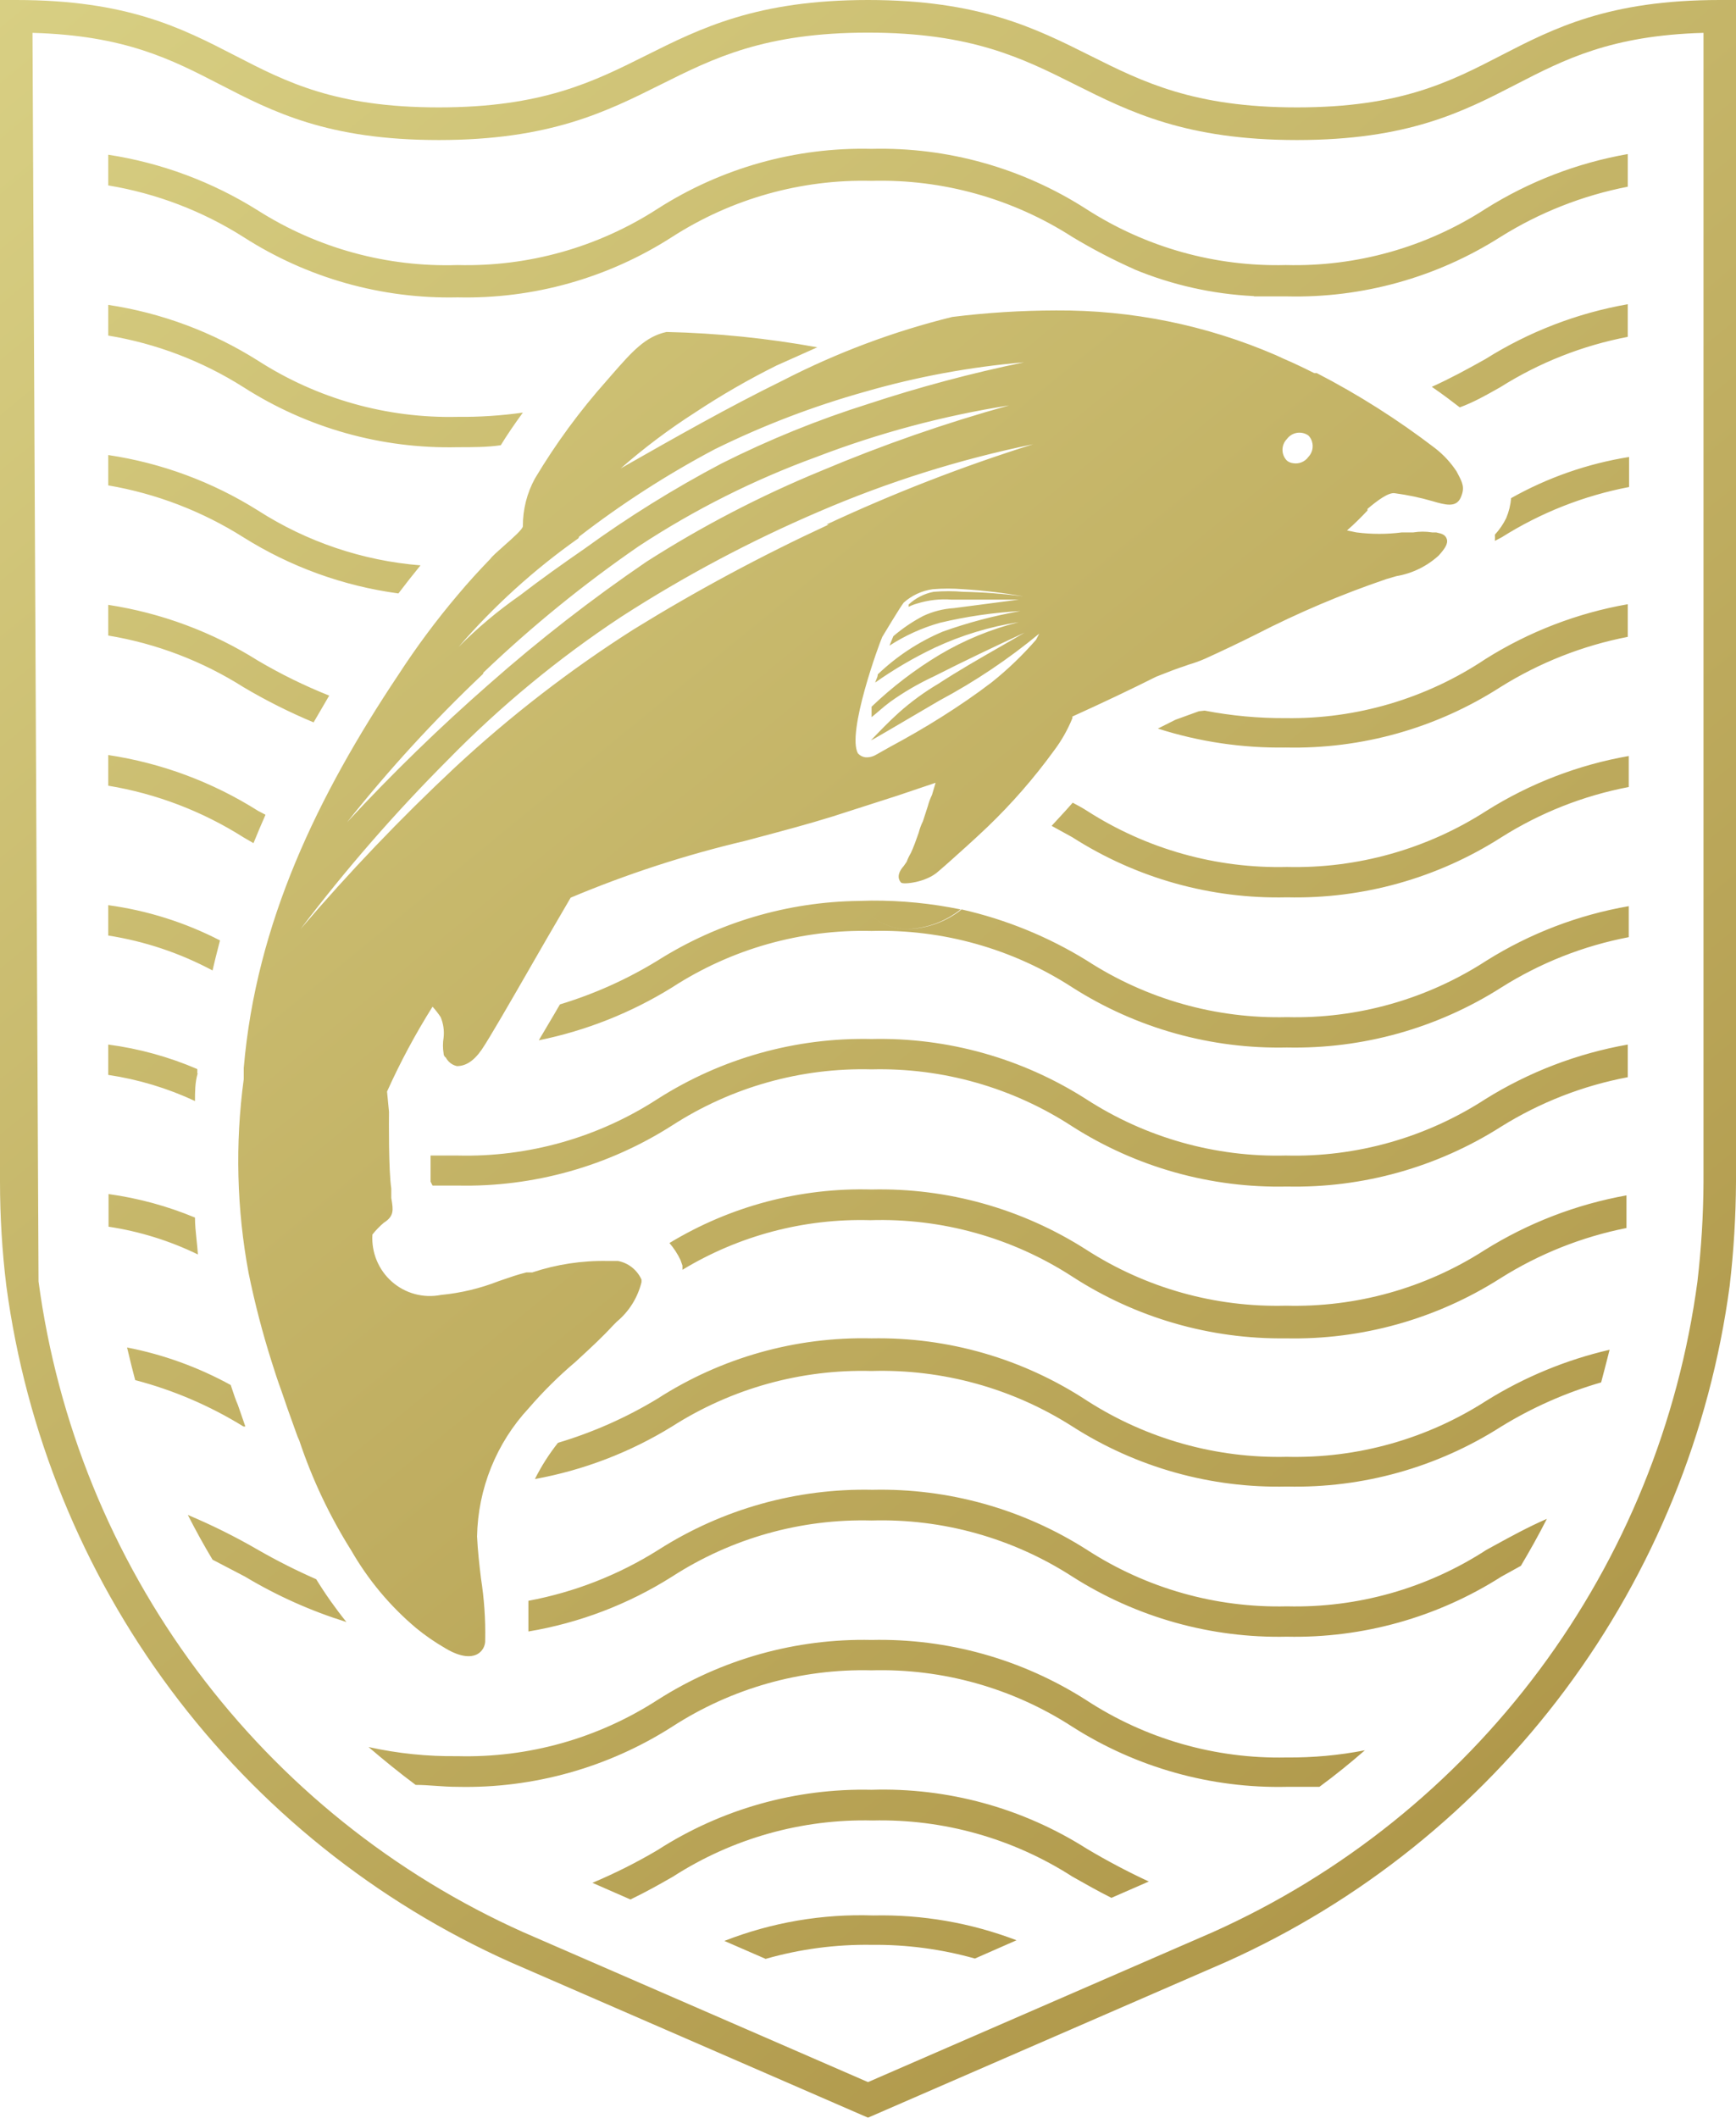 <svg width="82" height="100" viewBox="0 0 82 100" fill="none" xmlns="http://www.w3.org/2000/svg">
<g id="Icon" clip-path="url(#clip0_285_1087)" filter="url(#filter0_ii_285_1087)">
<path id="Union" fill-rule="evenodd" clip-rule="evenodd" d="M0.768 0H0V55.811C0.001 57.444 0.1 59.076 0.297 60.698L0.298 60.707C1.224 67.626 3.896 74.192 8.061 79.781C12.226 85.371 17.745 89.798 24.094 92.643L41 99.992L57.898 92.646L57.906 92.643C64.255 89.798 69.774 85.371 73.939 79.781C78.104 74.192 80.776 67.626 81.702 60.707L81.703 60.694C81.892 59.074 81.991 57.446 82 55.815L82 55.811V0H81.233C75.991 0 73.404 1.328 70.897 2.62L70.883 2.628C68.475 3.869 66.142 5.071 61.262 5.071C56.377 5.071 53.97 3.866 51.485 2.622L51.473 2.616C48.897 1.327 46.239 0 41 0C35.761 0 33.099 1.327 30.519 2.616L30.508 2.622C28.019 3.866 25.608 5.071 20.723 5.071C15.843 5.071 13.514 3.869 11.11 2.628L11.096 2.621C8.592 1.329 6.009 0 0.768 0ZM10.38 3.984C8.106 2.81 5.899 1.671 1.535 1.552L1.82 60.506C2.712 67.163 5.283 73.48 9.29 78.858C13.297 84.236 18.607 88.496 24.716 91.234L24.719 91.235L41 98.312L57.281 91.235L57.284 91.234C63.393 88.496 68.703 84.236 72.71 78.858C76.717 73.481 79.288 67.164 80.179 60.508C80.361 58.948 80.457 57.379 80.465 55.809V1.552C76.101 1.671 73.89 2.811 71.612 3.984L71.598 3.992C69.091 5.284 66.504 6.612 61.262 6.612C56.023 6.612 53.365 5.285 50.789 3.996L50.778 3.99C48.292 2.746 45.885 1.541 41 1.541C36.115 1.541 33.704 2.746 31.214 3.991L31.203 3.996C28.623 5.285 25.961 6.612 20.723 6.612C15.481 6.612 12.898 5.284 10.394 3.991L10.38 3.984ZM67.786 21.162C68.181 21.468 68.524 21.838 68.799 22.256L68.838 22.329C69.088 22.802 69.203 23.02 68.999 23.489C68.784 23.983 68.277 23.844 67.648 23.659C67.069 23.492 66.479 23.369 65.882 23.289C65.591 23.243 65.084 23.613 64.593 24.029V24.106C64.286 24.43 63.979 24.738 63.626 25.046L64.071 25.139C64.784 25.231 65.507 25.231 66.22 25.139H66.496H66.757C67.052 25.092 67.353 25.092 67.648 25.139H67.832C67.849 25.143 67.867 25.147 67.884 25.151C68.07 25.192 68.268 25.236 68.338 25.447C68.415 25.678 68.231 25.925 67.955 26.233C67.396 26.742 66.703 27.079 65.959 27.204L65.483 27.343C63.376 28.06 61.324 28.93 59.343 29.948C58.545 30.348 57.732 30.734 56.918 31.104C56.668 31.213 56.412 31.305 56.151 31.381L55.936 31.458C55.598 31.566 55.199 31.72 54.615 31.951C53.418 32.552 52.052 33.2 50.655 33.832V33.909C50.432 34.459 50.138 34.977 49.78 35.45C48.84 36.744 47.787 37.951 46.633 39.057C45.963 39.692 45.345 40.243 44.908 40.633L44.816 40.715L44.653 40.86L44.331 41.138C43.748 41.677 42.658 41.769 42.566 41.677C42.474 41.584 42.305 41.322 42.688 40.891L42.827 40.691C42.88 40.546 42.947 40.407 43.026 40.274C43.149 40.012 43.272 39.673 43.395 39.319C43.442 39.132 43.508 38.951 43.594 38.779L43.824 38.07C43.873 37.884 43.94 37.704 44.024 37.531L44.193 36.961L42.412 37.562L39.342 38.548C38.204 38.903 36.999 39.224 35.812 39.54L35.461 39.634L35.198 39.704C32.381 40.367 29.624 41.264 26.955 42.386L26.479 43.203C26.117 43.815 25.619 44.681 25.1 45.582L25.1 45.583C24.143 47.245 23.117 49.029 22.749 49.568C22.35 50.139 21.966 50.339 21.582 50.339C21.471 50.314 21.367 50.266 21.277 50.196C21.187 50.127 21.113 50.039 21.06 49.938C21.027 49.917 20.999 49.887 20.98 49.852C20.962 49.817 20.952 49.778 20.953 49.738C20.913 49.493 20.913 49.243 20.953 48.998C20.99 48.668 20.943 48.334 20.815 48.027C20.7 47.853 20.572 47.688 20.431 47.534C19.623 48.818 18.905 50.157 18.282 51.541L18.374 52.497L18.374 52.531C18.371 52.851 18.351 55.275 18.482 56.119V56.566L18.488 56.602C18.576 57.134 18.624 57.421 18.128 57.737C17.931 57.903 17.751 58.089 17.591 58.292C17.564 58.709 17.634 59.127 17.793 59.513C17.953 59.899 18.198 60.243 18.511 60.519C18.824 60.794 19.196 60.994 19.598 61.102C20 61.211 20.422 61.225 20.83 61.144C21.761 61.055 22.675 60.837 23.547 60.496L23.672 60.453C24.073 60.314 24.464 60.178 24.867 60.08H25.143C26.291 59.699 27.496 59.516 28.705 59.541H29.104H29.196C29.436 59.588 29.663 59.692 29.855 59.845C30.047 59.998 30.2 60.195 30.301 60.419V60.542C30.121 61.274 29.712 61.927 29.134 62.407L28.935 62.608C28.444 63.142 27.904 63.639 27.381 64.122L27.381 64.122L27.185 64.303C26.392 64.974 25.653 65.705 24.975 66.492C23.444 68.139 22.575 70.297 22.534 72.549C22.565 73.212 22.641 73.875 22.718 74.522C22.87 75.485 22.937 76.46 22.918 77.435C22.925 77.573 22.892 77.71 22.824 77.831C22.756 77.951 22.656 78.049 22.534 78.113C22.073 78.345 21.444 78.083 20.999 77.805C20.53 77.533 20.084 77.224 19.663 76.88C18.434 75.848 17.395 74.606 16.593 73.212C15.57 71.586 14.745 69.842 14.137 68.018L14.061 67.848C14.001 67.683 13.943 67.521 13.885 67.361L13.885 67.36C13.674 66.774 13.474 66.22 13.293 65.675C13.124 65.213 12.971 64.75 12.833 64.303C12.396 62.926 12.033 61.527 11.743 60.111C11.18 57.091 11.102 54 11.513 50.956V50.431C12.096 43.573 15.012 37.562 18.819 31.859C19.675 30.541 20.613 29.28 21.628 28.083C22.104 27.512 22.626 26.942 23.163 26.387C23.239 26.273 23.514 26.029 23.811 25.767L23.811 25.767L23.811 25.767L23.811 25.767L23.811 25.767C24.233 25.393 24.698 24.982 24.698 24.846C24.694 24.059 24.889 23.285 25.266 22.596C26.249 20.95 27.385 19.402 28.659 17.972L28.873 17.725C29.871 16.584 30.485 15.891 31.483 15.675C33.872 15.729 36.254 15.972 38.605 16.399L36.671 17.263C35.354 17.919 34.077 18.655 32.849 19.467C31.608 20.26 30.428 21.146 29.319 22.118L29.393 22.075C31.916 20.641 34.41 19.223 36.994 17.956C39.53 16.652 42.209 15.648 44.976 14.966C46.605 14.764 48.246 14.661 49.888 14.658C53.455 14.635 56.988 15.354 60.264 16.769L60.633 16.939C61.139 17.155 61.615 17.386 62.076 17.617H62.198C64.161 18.631 66.031 19.818 67.786 21.162ZM33.77 21.208C31.518 22.399 29.371 23.781 27.354 25.339L27.323 25.416C25.234 26.889 23.332 28.613 21.659 30.549C22.551 29.651 23.522 28.836 24.56 28.113C25.558 27.343 26.586 26.618 27.63 25.894C29.682 24.407 31.837 23.068 34.077 21.887C36.316 20.761 38.641 19.817 41.031 19.066C43.437 18.273 45.887 17.619 48.368 17.108C45.827 17.324 43.313 17.789 40.862 18.496C38.42 19.179 36.046 20.087 33.77 21.208ZM30.178 25.786C27.579 27.576 25.125 29.57 22.841 31.751L22.81 31.828C20.508 34.004 18.364 36.343 16.394 38.825C18.525 36.526 20.774 34.339 23.133 32.275C25.478 30.207 27.949 28.287 30.531 26.526C33.156 24.848 35.925 23.409 38.805 22.226C41.689 21.01 44.647 19.98 47.662 19.143C44.551 19.633 41.5 20.449 38.559 21.578C35.614 22.652 32.801 24.064 30.178 25.786ZM46.848 32.213C47.603 31.61 48.301 30.939 48.936 30.21L49.09 29.917C47.628 31.125 46.049 32.184 44.377 33.076L41.906 34.525L41.292 34.88L41.138 34.957C41.553 34.525 41.982 34.078 42.443 33.662C43.021 33.145 43.649 32.686 44.316 32.29C45.268 31.671 46.228 31.12 47.191 30.568L47.191 30.568L47.191 30.568L47.191 30.568L47.191 30.568L47.191 30.568L47.191 30.568L47.191 30.568L47.191 30.568L47.191 30.568L47.191 30.568L47.192 30.568L47.192 30.568L47.192 30.568L47.192 30.568L47.192 30.568L47.192 30.568L47.192 30.568L47.192 30.568L47.192 30.568L47.192 30.568L47.192 30.568L47.192 30.568L47.192 30.568L47.192 30.568L47.192 30.568C47.594 30.337 47.996 30.107 48.399 29.87C46.971 30.533 45.544 31.211 44.116 31.936C43.384 32.276 42.685 32.683 42.029 33.154C41.861 33.278 41.698 33.417 41.535 33.557L41.535 33.557C41.414 33.66 41.293 33.764 41.169 33.862V33.647V33.369C42.145 32.436 43.221 31.614 44.377 30.919C45.544 30.225 46.806 29.706 48.122 29.377C46.753 29.589 45.419 29.994 44.162 30.579C43.176 31.048 42.231 31.6 41.338 32.229C41.353 32.183 41.371 32.14 41.389 32.097C41.426 32.01 41.461 31.927 41.461 31.843C42.353 30.988 43.393 30.304 44.531 29.824C45.724 29.398 46.951 29.073 48.199 28.853C46.916 28.925 45.642 29.11 44.392 29.408C43.55 29.647 42.748 30.01 42.013 30.487L42.197 30.04C42.631 29.669 43.104 29.349 43.609 29.084C44.063 28.872 44.553 28.746 45.052 28.715L48.122 28.314H44.96C44.406 28.27 43.849 28.333 43.318 28.499C43.18 28.537 43.046 28.588 42.919 28.653V28.545C43.249 28.238 43.658 28.029 44.101 27.944C44.566 27.905 45.033 27.905 45.498 27.944C46.447 27.962 47.396 28.034 48.337 28.16C47.398 27.993 46.45 27.879 45.498 27.821C45.017 27.782 44.535 27.782 44.055 27.821C43.547 27.892 43.072 28.112 42.688 28.453C42.535 28.637 41.675 30.071 41.675 30.071C41.537 30.364 39.987 34.602 40.524 35.573C40.616 35.676 40.741 35.741 40.877 35.758C41.055 35.77 41.231 35.727 41.384 35.635L42.013 35.281C42.842 34.834 43.656 34.371 44.484 33.847C45.313 33.323 46.081 32.799 46.848 32.213ZM29.933 29.716C32.902 27.885 35.978 26.233 39.143 24.769H39.035C42.203 23.29 45.464 22.023 48.798 20.977C45.332 21.688 41.948 22.752 38.697 24.152C35.442 25.544 32.31 27.209 29.334 29.131C26.376 31.083 23.634 33.346 21.152 35.882C18.657 38.381 16.334 41.049 14.199 43.866C16.486 41.189 18.921 38.642 21.49 36.236C24.101 33.81 26.927 31.627 29.933 29.716ZM61.48 21.828C61.608 21.776 61.718 21.69 61.799 21.578C61.891 21.482 61.956 21.362 61.986 21.232C62.015 21.102 62.009 20.966 61.968 20.838C61.936 20.733 61.878 20.638 61.799 20.561C61.642 20.451 61.448 20.408 61.258 20.439C61.069 20.471 60.9 20.576 60.786 20.731C60.653 20.866 60.578 21.049 60.578 21.239C60.578 21.43 60.653 21.612 60.786 21.748C60.869 21.817 60.971 21.859 61.078 21.871C61.213 21.895 61.353 21.88 61.48 21.828ZM70.871 11.19C72.715 10.035 74.755 9.231 76.888 8.816V7.275C74.501 7.693 72.218 8.572 70.165 9.864C67.36 11.679 64.076 12.602 60.74 12.515C57.4 12.602 54.111 11.678 51.3 9.864C48.279 7.928 44.752 6.94 41.169 7.028C37.591 6.942 34.069 7.93 31.053 9.864C28.242 11.678 24.953 12.602 21.613 12.515C18.286 12.623 15.003 11.726 12.188 9.941C10.033 8.587 7.625 7.69 5.112 7.306V8.755C7.381 9.131 9.552 9.959 11.497 11.19C14.512 13.128 18.034 14.121 21.613 14.041C25.197 14.123 28.724 13.13 31.744 11.19C34.552 9.383 37.834 8.459 41.169 8.539C44.524 8.451 47.828 9.374 50.655 11.19C51.6 11.759 52.579 12.27 53.587 12.718L53.572 12.716C55.364 13.456 57.269 13.884 59.205 13.98L59.251 13.995H60.786C64.35 14.079 67.859 13.104 70.871 11.19ZM12.188 17.031C14.997 18.836 18.279 19.759 21.613 19.683C22.645 19.694 23.676 19.627 24.698 19.482C24.314 20.006 23.946 20.546 23.654 21.023C23.025 21.116 22.35 21.116 21.613 21.116C18.035 21.2 14.514 20.213 11.497 18.28C9.552 17.049 7.381 16.221 5.112 15.845V14.396C7.626 14.774 10.036 15.672 12.188 17.031ZM70.871 18.28C72.712 17.119 74.753 16.314 76.888 15.906V14.365C74.501 14.783 72.218 15.662 70.165 16.954C69.336 17.417 68.523 17.864 67.632 18.265C68.17 18.634 68.615 18.974 68.952 19.235C69.589 19.003 70.171 18.675 70.763 18.341L70.871 18.28ZM5.112 21.486C7.625 21.86 10.034 22.752 12.188 24.106C14.497 25.587 17.132 26.476 19.863 26.695C19.51 27.127 19.157 27.574 18.819 28.021C16.218 27.671 13.722 26.767 11.497 25.37C9.55 24.14 7.38 23.307 5.112 22.919V21.486ZM70.61 25.247C70.618 25.344 70.618 25.442 70.61 25.54L70.933 25.37C72.773 24.209 74.814 23.404 76.95 22.996V21.578C74.993 21.89 73.106 22.548 71.378 23.52C71.351 23.844 71.273 24.161 71.147 24.461C71.008 24.747 70.827 25.012 70.61 25.247ZM5.112 28.56C7.625 28.944 10.033 29.841 12.188 31.196C13.265 31.831 14.389 32.383 15.55 32.845L14.813 34.109C13.671 33.632 12.563 33.076 11.497 32.444C9.552 31.213 7.381 30.385 5.112 30.009V28.56ZM56.626 33.585L55.521 33.986L54.692 34.402C56.647 35.027 58.689 35.329 60.74 35.296C64.324 35.376 67.851 34.383 70.871 32.444C72.715 31.29 74.755 30.485 76.888 30.071V28.53C74.501 28.947 72.218 29.827 70.165 31.119C67.376 32.982 64.09 33.955 60.74 33.909C59.453 33.917 58.167 33.798 56.903 33.554L56.626 33.585ZM60.786 42.37C57.204 42.457 53.677 41.469 50.655 39.535L49.673 38.995C49.779 38.879 49.884 38.766 49.987 38.655L49.987 38.655L49.987 38.655L49.987 38.655L49.987 38.655L49.987 38.655C50.226 38.396 50.456 38.148 50.67 37.901C50.901 38.024 51.131 38.147 51.346 38.286C54.16 40.093 57.447 41.016 60.786 40.937C64.121 41.017 67.403 40.093 70.211 38.286C72.264 36.994 74.547 36.114 76.934 35.697V37.161C74.799 37.568 72.758 38.373 70.917 39.535C67.895 41.467 64.368 42.454 60.786 42.37ZM12.188 38.286C10.036 36.926 7.626 36.029 5.112 35.651V37.099C7.381 37.475 9.552 38.303 11.497 39.535L11.973 39.812C12.157 39.365 12.341 38.918 12.541 38.471L12.188 38.286ZM40.57 42.54C37.199 42.581 33.906 43.557 31.053 45.361C29.612 46.243 28.064 46.937 26.448 47.426C26.262 47.752 26.075 48.064 25.898 48.362L25.898 48.362C25.739 48.628 25.588 48.882 25.45 49.121C27.678 48.668 29.809 47.823 31.744 46.625C34.547 44.805 37.832 43.876 41.169 43.958C44.526 43.866 47.833 44.796 50.655 46.625C53.68 48.553 57.205 49.539 60.786 49.461C64.368 49.537 67.892 48.55 70.917 46.625C72.758 45.463 74.799 44.658 76.934 44.251V42.787C74.549 43.2 72.265 44.074 70.211 45.361C67.408 47.18 64.123 48.11 60.786 48.027C57.444 48.11 54.155 47.181 51.346 45.361C49.517 44.231 47.515 43.414 45.421 42.941C44.715 43.504 43.85 43.828 42.95 43.866C42.578 43.878 42.209 43.812 41.865 43.671C41.538 43.537 41.242 43.339 40.993 43.089C41.237 43.334 41.526 43.528 41.844 43.661C42.179 43.802 42.54 43.871 42.903 43.866C43.804 43.828 44.669 43.504 45.375 42.941C43.991 42.657 42.581 42.517 41.169 42.525L40.57 42.54ZM5.112 42.74V44.174C6.834 44.443 8.5 45.001 10.039 45.823C10.128 45.427 10.228 45.041 10.329 44.649L10.392 44.405C8.739 43.553 6.953 42.99 5.112 42.74ZM21.613 55.98H20.431L20.339 55.795V54.562H21.613C24.955 54.645 28.244 53.716 31.053 51.896C34.072 49.968 37.592 48.981 41.169 49.06C44.751 48.979 48.276 49.966 51.3 51.896C54.109 53.716 57.398 54.645 60.74 54.562C64.077 54.645 67.362 53.715 70.165 51.896C72.222 50.615 74.504 49.742 76.888 49.322V50.863C74.772 51.262 72.747 52.051 70.917 53.191C67.892 55.116 64.368 56.103 60.786 56.026C57.205 56.105 53.68 55.119 50.655 53.191C47.836 51.352 44.529 50.411 41.169 50.493C37.833 50.406 34.549 51.33 31.744 53.144C28.72 55.072 25.195 56.059 21.613 55.98ZM9.317 50.647C9.324 50.591 9.324 50.534 9.317 50.478C7.975 49.901 6.56 49.512 5.112 49.322V50.755C6.53 50.966 7.91 51.381 9.21 51.988C9.21 51.557 9.21 51.125 9.333 50.694L9.317 50.647ZM32.235 59.957V59.757L32.143 59.494C32.006 59.205 31.83 58.935 31.621 58.693C34.497 56.95 37.811 56.073 41.169 56.165C44.751 56.084 48.276 57.071 51.3 59.001C54.111 60.815 57.4 61.739 60.74 61.652C64.057 61.739 67.324 60.827 70.119 59.032C72.171 57.749 74.447 56.87 76.827 56.443V57.984C74.714 58.403 72.695 59.208 70.871 60.358C67.846 62.283 64.322 63.27 60.74 63.194C57.166 63.24 53.658 62.227 50.655 60.281C47.816 58.44 44.486 57.51 41.107 57.614C37.988 57.526 34.908 58.339 32.235 59.957ZM5.127 56.381V57.922C6.592 58.143 8.015 58.585 9.348 59.233C9.33 58.976 9.306 58.742 9.282 58.519L9.282 58.519C9.245 58.166 9.21 57.84 9.21 57.491C7.902 56.947 6.53 56.574 5.127 56.381ZM6.002 63.625C7.715 63.958 9.367 64.556 10.899 65.398L10.939 65.519C11.033 65.805 11.129 66.095 11.236 66.338L11.589 67.355H11.497C9.911 66.375 8.188 65.638 6.386 65.166C6.27 64.741 6.165 64.304 6.062 63.875L6.002 63.625ZM31.744 67.355C34.556 65.559 37.837 64.646 41.169 64.735C44.521 64.638 47.825 65.55 50.655 67.355C53.677 69.29 57.204 70.277 60.786 70.191C64.368 70.275 67.895 69.287 70.917 67.355C72.388 66.453 73.973 65.753 75.63 65.274L75.63 65.273C75.768 64.749 75.906 64.226 76.029 63.733C73.971 64.209 72.006 65.021 70.211 66.138C67.403 67.945 64.121 68.868 60.786 68.788C57.447 68.867 54.16 67.944 51.346 66.138C48.325 64.153 44.779 63.127 41.169 63.194C37.589 63.111 34.067 64.104 31.053 66.045C29.581 66.936 28.003 67.635 26.356 68.126C25.935 68.657 25.57 69.23 25.266 69.837C27.56 69.42 29.757 68.579 31.744 67.355ZM8.872 71.532C10.011 72.01 11.119 72.561 12.188 73.181C13.079 73.692 13.996 74.155 14.936 74.568C15.368 75.271 15.845 75.946 16.363 76.588C14.687 76.067 13.08 75.348 11.574 74.445L10.039 73.644C9.624 72.95 9.241 72.257 8.872 71.532ZM31.744 74.445C34.549 72.631 37.833 71.707 41.169 71.794C44.525 71.698 47.831 72.623 50.655 74.445C53.68 76.373 57.205 77.36 60.786 77.281C64.368 77.357 67.892 76.371 70.917 74.445L71.838 73.936C72.268 73.212 72.683 72.472 73.066 71.717C72.183 72.101 71.38 72.541 70.597 72.97L70.389 73.084L70.211 73.181C67.408 75.001 64.123 75.93 60.786 75.848C57.444 75.93 54.155 75.001 51.346 73.181C48.322 71.251 44.797 70.265 41.215 70.345C37.638 70.267 34.118 71.254 31.099 73.181C29.221 74.364 27.138 75.179 24.959 75.586V77.035C27.369 76.632 29.676 75.752 31.744 74.445ZM41.169 77.435C44.751 77.355 48.276 78.341 51.3 80.271C54.108 82.11 57.404 83.055 60.755 82.984C62.002 82.996 63.246 82.883 64.47 82.645C63.779 83.246 63.058 83.832 62.321 84.371H60.786C57.205 84.45 53.68 83.463 50.655 81.535C47.833 79.706 44.526 78.777 41.169 78.869C37.832 78.786 34.547 79.716 31.744 81.535C28.72 83.463 25.195 84.45 21.613 84.371C21.25 84.371 20.903 84.347 20.566 84.323H20.566H20.566H20.566H20.566C20.247 84.3 19.938 84.279 19.633 84.279C18.865 83.708 18.128 83.107 17.407 82.491C18.788 82.796 20.199 82.941 21.613 82.922C24.953 83.009 28.242 82.085 31.053 80.271C34.072 78.344 37.592 77.357 41.169 77.435ZM41.169 84.51C37.589 84.427 34.067 85.42 31.053 87.361C30.065 87.944 29.04 88.459 27.983 88.903L29.779 89.689C30.485 89.35 31.145 88.98 31.79 88.61C34.598 86.802 37.88 85.879 41.215 85.959C44.554 85.88 47.841 86.803 50.655 88.61C51.254 88.949 51.852 89.288 52.497 89.612L54.263 88.841C53.265 88.377 52.291 87.863 51.346 87.3C48.307 85.369 44.763 84.398 41.169 84.51ZM36.165 92.494L34.215 91.646C36.453 90.771 38.845 90.362 41.246 90.444C43.556 90.393 45.855 90.791 48.015 91.615L46.05 92.478C44.462 92.031 42.818 91.814 41.169 91.831C39.478 91.806 37.792 92.029 36.165 92.494Z" fill="url(#paint0_linear_285_1087)"/>
</g>
<defs>
<filter id="filter0_ii_285_1087" x="0" y="-0.5" width="82" height="101" filterUnits="userSpaceOnUse" color-interpolation-filters="sRGB">
<feFlood flood-opacity="0" result="BackgroundImageFix"/>
<feBlend mode="normal" in="SourceGraphic" in2="BackgroundImageFix" result="shape"/>
<feColorMatrix in="SourceAlpha" type="matrix" values="0 0 0 0 0 0 0 0 0 0 0 0 0 0 0 0 0 0 127 0" result="hardAlpha"/>
<feOffset dy="0.5"/>
<feGaussianBlur stdDeviation="0.25"/>
<feComposite in2="hardAlpha" operator="arithmetic" k2="-1" k3="1"/>
<feColorMatrix type="matrix" values="0 0 0 0 1 0 0 0 0 1 0 0 0 0 1 0 0 0 0.25 0"/>
<feBlend mode="normal" in2="shape" result="effect1_innerShadow_285_1087"/>
<feColorMatrix in="SourceAlpha" type="matrix" values="0 0 0 0 0 0 0 0 0 0 0 0 0 0 0 0 0 0 127 0" result="hardAlpha"/>
<feOffset dy="-0.5"/>
<feGaussianBlur stdDeviation="0.25"/>
<feComposite in2="hardAlpha" operator="arithmetic" k2="-1" k3="1"/>
<feColorMatrix type="matrix" values="0 0 0 0 0 0 0 0 0 0 0 0 0 0 0 0 0 0 0.2 0"/>
<feBlend mode="normal" in2="effect1_innerShadow_285_1087" result="effect2_innerShadow_285_1087"/>
</filter>
<linearGradient id="paint0_linear_285_1087" x1="1.19959e-06" y1="0.008" x2="81.985" y2="100.005" gradientUnits="userSpaceOnUse">
<stop stop-color="#D8CF83"/>
<stop offset="1" stop-color="#A98F41"/>
</linearGradient>
<clipPath id="clip0_285_1087">
<rect width="82" height="100" fill="white"/>
</clipPath>
</defs>
</svg>
